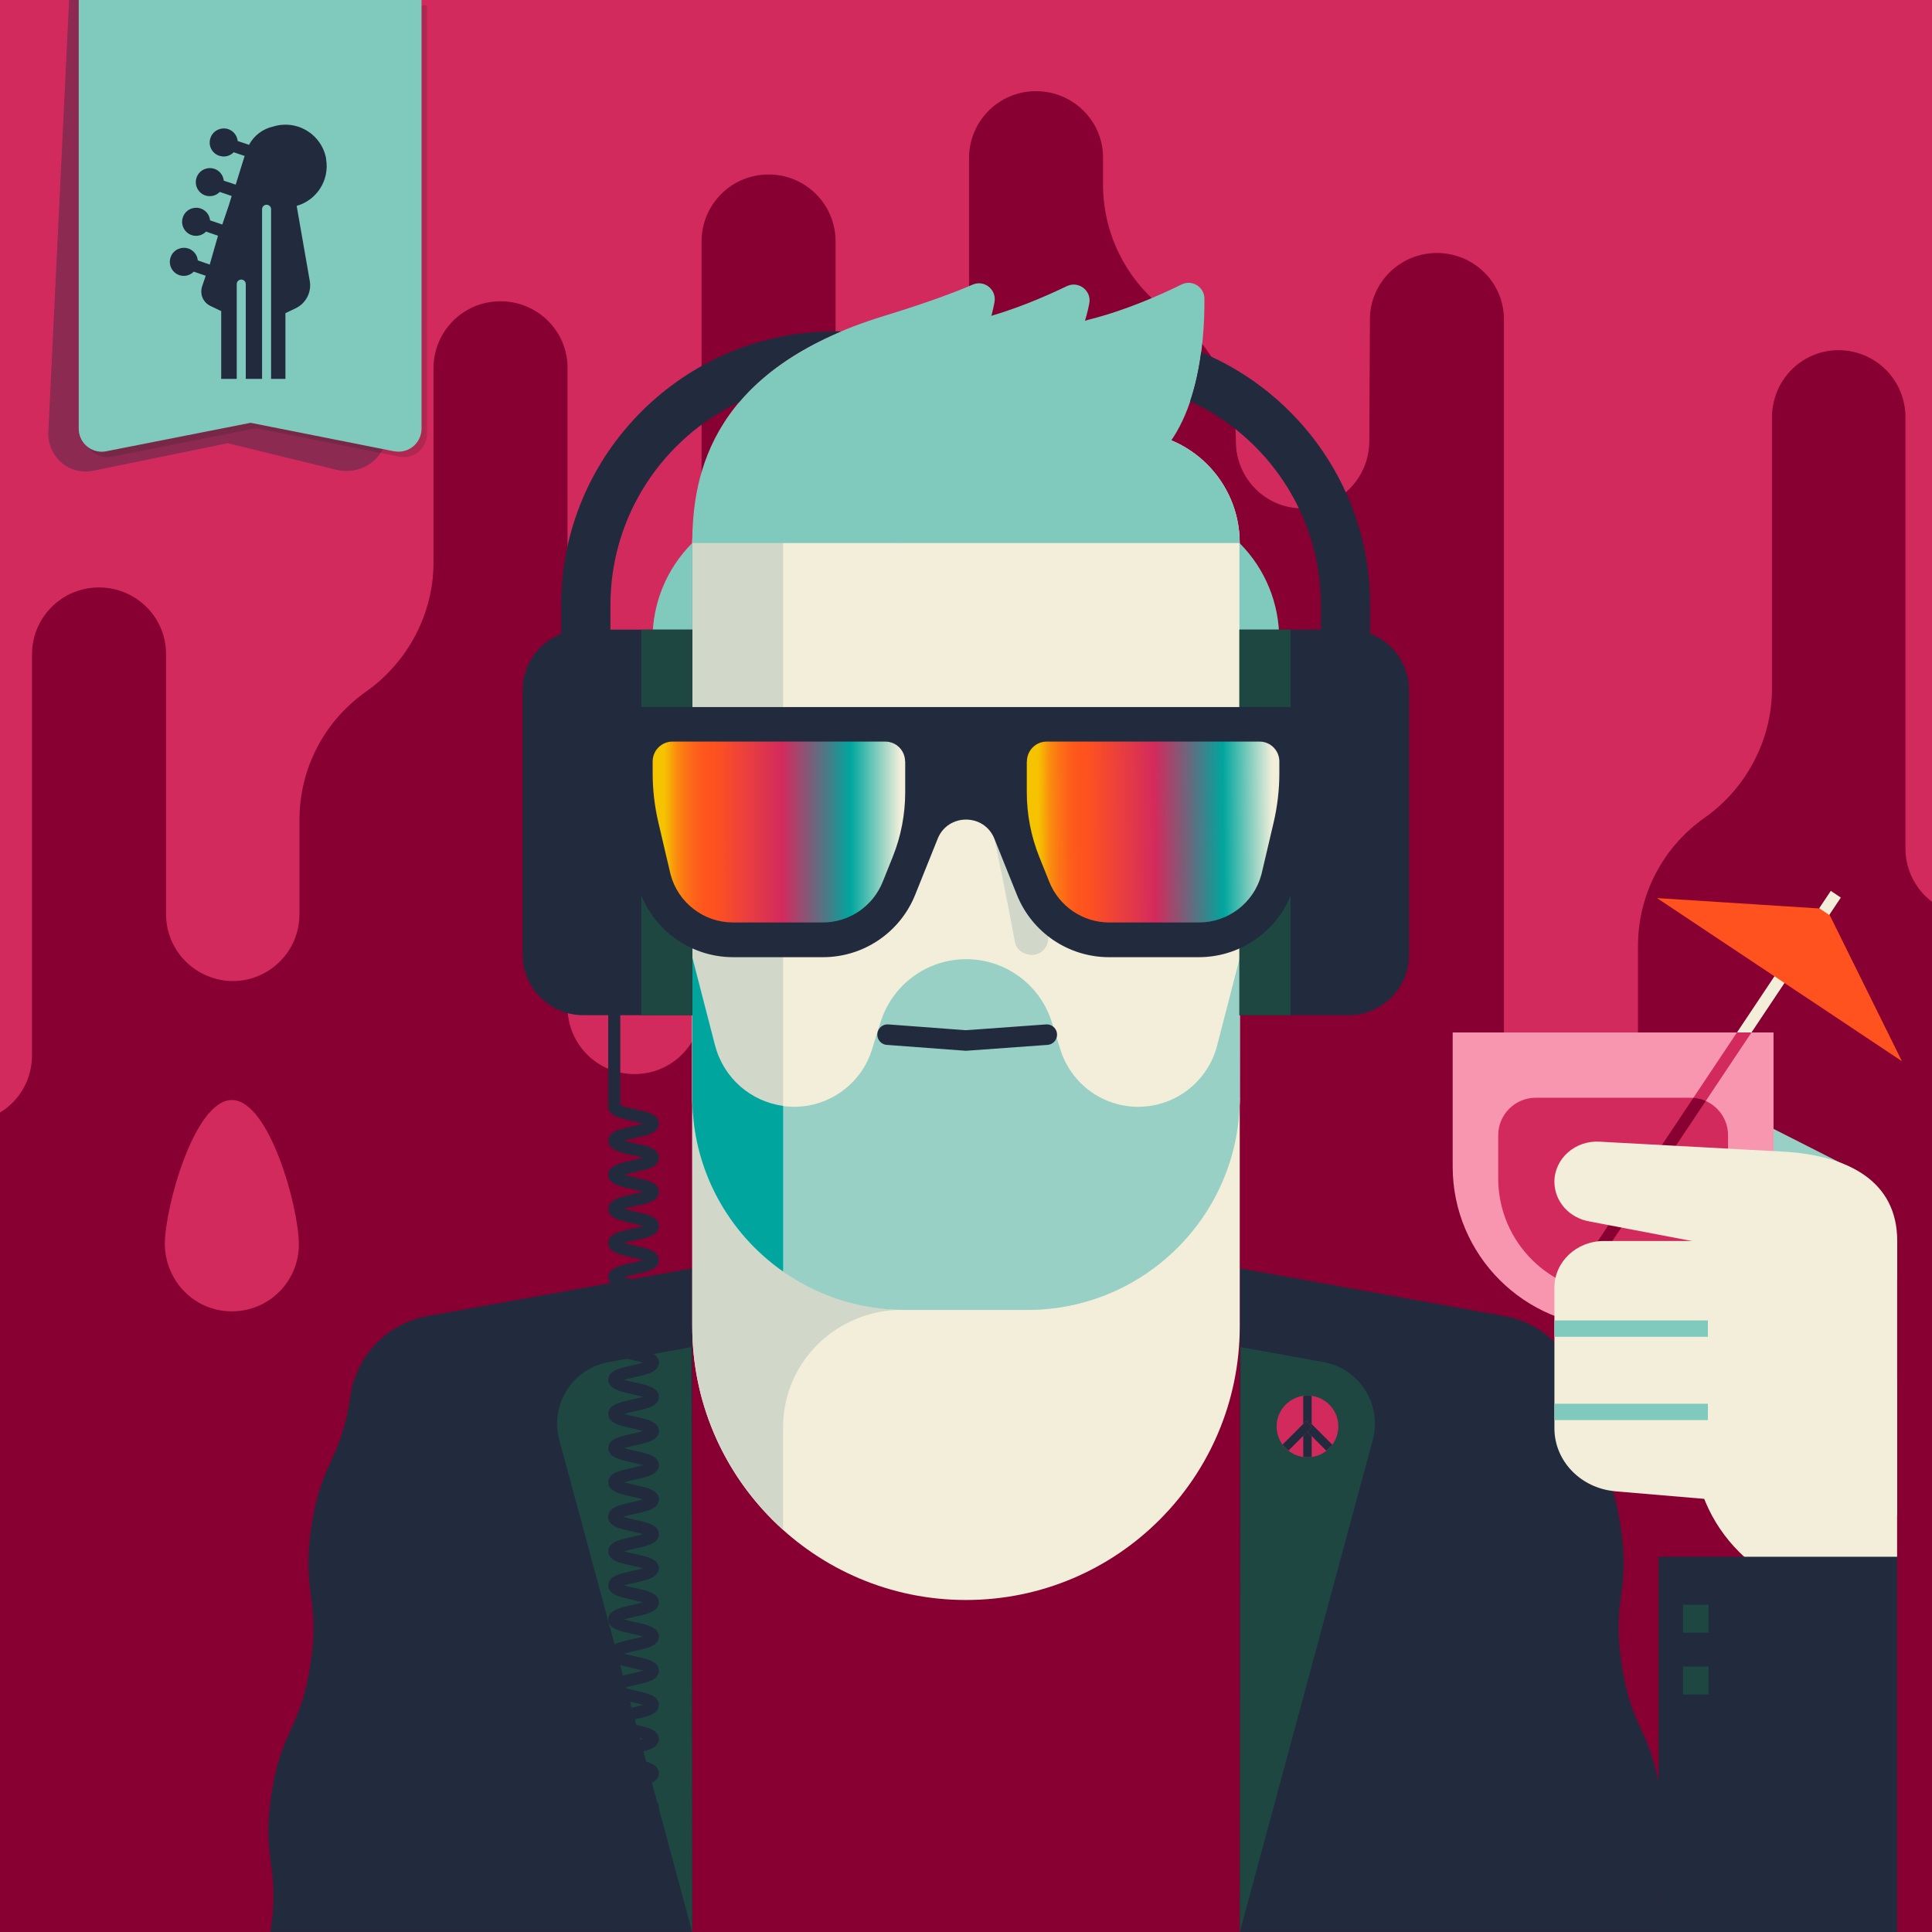 <svg xmlns="http://www.w3.org/2000/svg" version="1.1" xmlns:xlink="http://www.w3.org/1999/xlink" viewBox="0 0 320 320"><rect x="0" y="0" width="320" height="320" fill="#808080" stroke="none"/><clipPath id="Amiga500_lores"><rect y="0" width="320" height="320"/></clipPath><g clip-path="url(#Amiga500_lores)"><rect y="0" fill="#870031" width="320" height="320"/>
<g>
	<path fill="#D32A5E" d="M-16.9-2v176.8c0,6.1,4.9,11.1,11.1,11.1l0,0c6.1,0,11.1-4.9,11.1-11.1v-66.4c0-6.1,4.9-11.1,11.1-11.1l0,0
		l0,0c6.1,0,11.1,4.9,11.1,11c0,0,0,0,0,0v43.1c0,6.1,4.9,11,11,11.1l0,0c6.1,0,11.1-4.9,11.1-11.1v-15.6c0-8.5,4.1-16.4,11.1-21.3
		l0,0c6.9-4.9,11.1-12.9,11.1-21.3V61c0-6.1,4.9-11.1,11.1-11.1l0,0l0,0c6.1,0,11.1,4.9,11.1,11c0,0,0,0,0,0.1v105.8
		c0,6.1,4.9,11.1,11.1,11.1c0,0,0,0,0,0l0,0c6.1,0,11.1-4.9,11.1-11.1V40c0-6.1,4.9-11.1,11.1-11.1l0,0l0,0
		c6.1,0,11.1,4.9,11.1,11.1l0,0v17.6c0,6.1,4.9,11.1,11.1,11.1l0,0l0,0c6.1,0,11-5,11-11.1V26.2c0-6.1,4.9-11.1,11.1-11.1l0,0
		c6.1,0,11.1,4.9,11.1,11c0,0,0,0,0,0v4.5c0,8.4,4.1,16.3,11,21.2l0,0c6.9,4.9,11,12.8,11,21.3l0,0c0,6.1,4.9,11.1,11,11.1
		c0,0,0,0,0,0l0,0c6.1,0,11-4.9,11.1-11l0.1-20.3c0-6.1,5-11,11.1-11l0,0c6.1,0,11.1,4.9,11.1,11c0,0,0,0.1,0,0.1v136.8
		c0,6.1,4.9,11.1,11.1,11.1c0,0,0,0,0,0l0,0c6.1,0,11.1-4.9,11.1-11.1v-33.1c0-8.5,4.1-16.4,11.1-21.3l0,0
		c6.9-4.9,11.1-12.9,11.1-21.4V69.1c0-6.1,4.9-11.1,11-11.1l0,0c6.1,0,11.1,4.9,11.1,11.1c0,0,0,0,0,0v71.4
		c0,6.1,4.9,11.1,11.1,11.1l0,0l0,0c6.1,0,11.1-4.9,11.1-11c0,0,0,0,0,0V-2c0-6.1-4.9-11.1-11.1-11.1c0,0,0,0,0,0H-5.8
		C-11.9-13-16.9-8.1-16.9-2C-16.9-2-16.9-2-16.9-2z"/>
	<path fill="#D32A5E" d="M49.5,206.1c0,6.1-4.9,11.1-11.1,11.1c-6.1,0-11-4.9-11.1-11.1c0-6.1,4.9-23.9,11.1-23.9
		S49.5,200,49.5,206.1z"/>
</g><defs><clipPath id="b"><path d="M114.67,181.78c0,19.43,15.75,35.19,35.19,35.19h20.3c19.43,0,35.19-15.75,35.19-35.19l.02-23.23-3.78,14.64c-1.54,5.96-6.92,10.13-13.07,10.13h0c-5.9,0-11.12-3.83-12.88-9.46l-1.44-4.59c-1.94-6.19-7.68-10.4-14.17-10.4h0c-6.48,0-12.21,4.21-14.17,10.4l-1.44,4.59c-1.77,5.63-6.99,9.46-12.88,9.46h0c-6.16,0-11.54-4.17-13.07-10.13l-3.78-14.64,.02,23.23h-.02Z" style="fill:none;"/></clipPath><clipPath id="c"><path d="M193.99,72.92c4.85-7.08,5.54-17.66,5.5-23.47,0-1.94-2.05-3.19-3.79-2.34-3.53,1.74-9.25,4.27-15.16,5.77-.28,.07-.55,.15-.82,.23,.3-1.02,.54-1.98,.71-2.86,.41-2.12-1.78-3.8-3.73-2.86-3.12,1.5-7.64,3.48-12.47,4.91,.21-.8,.4-1.57,.52-2.27,.38-2.09-1.7-3.76-3.64-2.9-3.56,1.57-9.12,3.49-14.72,5.2-28.39,8.71-31.69,26.04-31.69,37.59h90.66c0-7.67-4.68-14.24-11.35-17.01h-.02Z" style="fill:none;"/></clipPath></defs><path d="M261.96,231.17c1.66,11.1,4.82,10.63,6.48,21.73,1.66,11.11-1.51,11.57,.15,22.68s4.82,10.63,6.48,21.73c1.66,11.11-1.51,11.57,.15,22.68h-69.86v-109.92l43.82,7.91c6.65,1.2,11.79,6.5,12.78,13.17" style="fill:#222b3e;"/><path d="M58.05,231.17c-1.66,11.1-4.82,10.63-6.48,21.73-1.66,11.11,1.51,11.57-.15,22.68-1.66,11.11-4.82,10.63-6.48,21.73-1.66,11.1,1.51,11.57-.15,22.68H114.65v-109.92l-43.82,7.91c-6.65,1.2-11.79,6.5-12.78,13.17" style="fill:#222b3e;"/><path d="M212.81,158.54h-9.7v-25.19h16.72v18.16c0,3.87-3.15,7.02-7.02,7.02Z" style="fill:#f2eeda;"/><polygon points="203.11 133.36 203.11 158.54 210.89 158.54 203.11 133.36" style="fill:#99d0c6;"/><path d="M100.17,133.36h16.72v25.19h-9.7c-3.87,0-7.02-3.15-7.02-7.02v-18.16h0Z" style="fill:#f2eeda;"/><polygon points="116.89 133.36 116.89 158.54 109.11 158.54 116.89 133.36" style="fill:#99d0c6;"/><rect x="114.67" y="210.08" width="90.66" height="109.92" style="fill:#870031;"/><path d="M205.34,168.14v51.53c0,25.04-20.3,45.34-45.34,45.34h0c-25.04,0-45.34-20.3-45.34-45.34v-51.53h90.67Z" style="fill:#f2eeda;"/><path d="M129.7,181.78v-17.66h-15.04v55.55c0,13.39,5.8,25.41,15.04,33.71v-16.96c0-10.94,8.99-19.55,19.93-19.48h20.52c19.43,0,35.19-15.75,35.19-35.19h-75.64v.02h0Z" style="fill:#d1d8ca;"/><path d="M133.09,71.51h53.84c10.16,0,18.41,8.25,18.41,18.41v91.84c0,19.42-15.76,35.19-35.19,35.19h-20.3c-19.42,0-35.19-15.76-35.19-35.19V89.94c0-10.16,8.25-18.41,18.41-18.41h.01Z" style="fill:#f2eeda;"/><path d="M164,135.63c1.48,6.81,2.84,13.63,4.12,20.47,.28,1.5,2.09,2.35,3.48,1.98,1.57-.43,2.25-1.96,1.98-3.48-1.28-6.84-2.65-13.67-4.12-20.47-.33-1.49-2.07-2.36-3.48-1.98-1.54,.42-2.29,1.98-1.98,3.48h0Z" style="fill:#d1d8ca;"/><path d="M114.67,89.94v91.84c0,11.93,5.95,22.48,15.04,28.83V71.84c-8.56,1.59-15.04,9.08-15.04,18.1Z" style="fill:#d1d8ca;"/><path d="M114.67,89.94c0-10.17,8.24-18.41,18.41-18.41h53.84c10.17,0,18.41,8.24,18.41,18.41H114.67Z" style="fill:#7fc9bd;"/><path d="M114.67,181.78c0,19.43,15.75,35.19,35.19,35.19h20.3c19.43,0,35.19-15.75,35.19-35.19l.02-23.23-3.78,14.64c-1.54,5.96-6.92,10.13-13.07,10.13h0c-5.9,0-11.12-3.83-12.88-9.46l-1.44-4.59c-1.94-6.19-7.68-10.4-14.17-10.4h0c-6.48,0-12.21,4.21-14.17,10.4l-1.44,4.59c-1.77,5.63-6.99,9.46-12.88,9.46h0c-6.16,0-11.54-4.17-13.07-10.13l-3.78-14.64,.02,23.23h-.02Z" style="fill:#99d0c6;"/><path d="M118.43,173.18l-3.78-14.64,.02,23.23c0,11.93,5.95,22.48,15.04,28.83v-27.43c-5.37-.72-9.88-4.63-11.27-9.99h-.01Z" style="fill:#00a69e;"/><path d="M114.67,121.75v-31.82c-4.39,4.39-6.59,10.15-6.59,15.91v17.05l6.59-1.14h0Z" style="fill:#7fc9bd;"/><path d="M205.29,121.75v-31.82c4.39,4.39,6.59,10.15,6.59,15.91v17.05l-6.59-1.14h0Z" style="fill:#7fc9bd;"/><path d="M114.67,89.94c0-11.55,3.3-28.88,31.69-37.59,5.6-1.72,11.16-3.63,14.72-5.2,1.94-.86,4.02,.81,3.64,2.9-.85,4.65-3.39,11.73-10.85,16.8l-39.21,23.1h.01Z" style="fill:#7fc9bd;"/><path d="M130.4,89.94c0-16.36,8-31.06,31.69-37.05,5.61-1.42,11.03-3.77,14.6-5.49,1.95-.94,4.13,.73,3.73,2.86-.89,4.65-3.47,11.59-10.8,16.58l-39.21,23.1h0Z" style="fill:#7fc9bd;"/><path d="M148.85,89.94c0-16.36,8-31.06,31.69-37.05,5.92-1.5,11.63-4.03,15.16-5.77,1.74-.86,3.78,.4,3.79,2.34,.06,7.26-1,21.91-9.89,27.95l-40.74,12.53h-.01Z" style="fill:#7fc9bd;"/><path d="M114.65,319.99l-22.01-81.49c-1.58-5.86,2.18-11.81,8.15-12.89l13.74-2.49,.12,96.88Z" style="fill:#1d4740;"/><g style="clip-path:url(#b);"><g><line x1="159.98" y1="156.05" x2="159.98" y2="217.49" style="fill:none; stroke:#f2eeda; stroke-miterlimit:10;"/><line x1="170.18" y1="158.57" x2="170.18" y2="217.49" style="fill:none; stroke:#f2eeda; stroke-miterlimit:10;"/><line x1="180.39" y1="174.58" x2="180.39" y2="216.1" style="fill:none; stroke:#f2eeda; stroke-miterlimit:10;"/><line x1="189.67" y1="179.79" x2="189.67" y2="215.92" style="fill:none; stroke:#f2eeda; stroke-miterlimit:10;"/><line x1="198.72" y1="171.52" x2="198.72" y2="209.17" style="fill:none; stroke:#f2eeda; stroke-miterlimit:10;"/><line x1="121.23" y1="170.09" x2="121.23" y2="209.17" style="fill:none; stroke:#dce1d7; stroke-miterlimit:10;"/><line x1="130.29" y1="178" x2="130.29" y2="215.92" style="fill:none; stroke:#f2eeda; stroke-miterlimit:10;"/><line x1="139.57" y1="174.58" x2="139.57" y2="216.1" style="fill:none; stroke:#f2eeda; stroke-miterlimit:10;"/><line x1="149.77" y1="158.93" x2="149.77" y2="217.49" style="fill:none; stroke:#f2eeda; stroke-miterlimit:10;"/></g></g><polyline points="147.01 171.37 159.98 172.34 173.38 171.37" style="fill:none; stroke:#222b3e; stroke-linecap:round; stroke-miterlimit:10; stroke-width:3.4px;"/><g style="clip-path:url(#c);"><g><path d="M129.11,89.94c0-16.36,8-31.06,31.69-37.05,5.61-1.42,11.03-3.77,14.6-5.49" style="fill:none; stroke:#00a69e; stroke-miterlimit:10;"/><path d="M147.57,89.94c0-16.36,8-31.06,31.69-37.05,5.61-1.42,11.03-3.77,14.6-5.49" style="fill:none; stroke:#00a69e; stroke-miterlimit:10;"/><path d="M166.02,89.94c0-16.36,8-31.06,31.69-37.05,5.61-1.42,11.03-3.77,14.6-5.49" style="fill:none; stroke:#00a69e; stroke-miterlimit:10;"/></g></g><path d="M205.36,319.99l22.01-81.49c1.58-5.86-2.18-11.81-8.15-12.89l-13.74-2.49-.12,96.88Z" style="fill:#1d4740;"/><rect width="320" height="319.99" style="fill:none;"/><rect width="320" height="320" fill="none"/><circle cx="216.56" cy="236.26" r="5.11" fill="#D32A5E"/><g><path d="M216.54,237.14l-.68,.68v3.48c.23,.03,.46,.07,.7,.07s.47-.04,.7-.07v-3.44l-.72-.72Z" fill="#222b3e"/><path d="M216.32,235.38l.07,.07,.22-.22,.64,.65v-4.66c-.23-.03-.46-.07-.7-.07s-.47,.04-.7,.07v4.63l.46-.46Z" fill="#222b3e"/><path d="M216.61,235.23l-.22,.22,.92,.92-.77,.77,.72,.72,2.42,2.42c.37-.29,.7-.62,.98-1l-3.4-3.41-.64-.65Z" fill="#222b3e"/><path d="M216.54,237.14l.77-.77-.92-.92-.07-.07-.46,.46-3.42,3.42c.28,.38,.61,.71,.98,1l2.44-2.44,.68-.68Z" fill="#222b3e"/></g><rect width="320" height="320" fill="none"/><path d="M96.61,104.29h18.05v63.86h-18.05c-5.54,0-10.05-4.5-10.05-10.05v-43.77c0-5.54,4.5-10.05,10.05-10.05h0Z" fill="#222b3e"/><path d="M223.34,168.15h-18.05v-63.86h18.05c5.54,0,10.05,4.5,10.05,10.05v43.77c0,5.54-4.5,10.05-10.05,10.05h0Z" fill="#222b3e"/><rect x="205.29" y="104.29" width="8.46" height="63.86" fill="#1d4740"/><rect x="106.22" y="104.29" width="8.46" height="63.86" fill="#1d4740"/><path d="M101.74,183.28c0,1.41,6.4,1.41,6.4,2.83s-6.4,1.41-6.4,2.83,6.4,1.41,6.4,2.82-6.4,1.41-6.4,2.82,6.4,1.41,6.4,2.82-6.4,1.41-6.4,2.83,6.4,1.41,6.4,2.83-6.4,1.41-6.4,2.83,6.4,1.41,6.4,2.83-6.4,1.42-6.4,2.83,6.4,1.41,6.4,2.83-6.4,1.42-6.4,2.83,6.4,1.41,6.4,2.83-6.4,1.42-6.4,2.83,6.4,1.41,6.4,2.83-6.4,1.42-6.4,2.83,6.4,1.42,6.4,2.83-6.4,1.41-6.4,2.83,6.4,1.42,6.4,2.83-6.4,1.42-6.4,2.83,6.4,1.42,6.4,2.83-6.4,1.42-6.4,2.83,6.4,1.42,6.4,2.84-6.4,1.42-6.4,2.84" fill="none" stroke="#222b3e" stroke-linecap="round" stroke-miterlimit="10" stroke-width="2"/><path d="M101.74,251.28c0,1.41,6.4,1.41,6.4,2.83s-6.4,1.41-6.4,2.83,6.4,1.41,6.4,2.82-6.4,1.41-6.4,2.82,6.4,1.41,6.4,2.82-6.4,1.41-6.4,2.83,6.4,1.41,6.4,2.83-6.4,1.41-6.4,2.83,6.4,1.41,6.4,2.83-6.4,1.42-6.4,2.83,6.4,1.41,6.4,2.83-6.4,1.42-6.4,2.83,6.4,1.41,6.4,2.83-6.4,1.42-6.4,2.83,6.4,1.41,6.4,2.83-6.4,1.42-6.4,2.83,6.4,1.42,6.4,2.83-6.4,1.41-6.4,2.83,6.4,1.42,6.4,2.83-6.4,1.42-6.4,2.83,6.4,1.42,6.4,2.83-6.4,1.42-6.4,2.83,6.4,1.42,6.4,2.84-6.4,1.42-6.4,2.84" fill="none" stroke="#222b3e" stroke-linecap="round" stroke-miterlimit="10" stroke-width="2"/><line x1="101.74" y1="183.28" x2="101.74" y2="168.15" fill="none" stroke="#222b3e" stroke-linecap="round" stroke-miterlimit="10" stroke-width="2"/><path d="M139.33,54.88h-1.06c-24.99,0-45.33,20.33-45.33,45.33v39.88h8.17v-39.88c0-14.82,8.73-27.64,21.31-33.6,3.68-4.36,9.07-8.43,16.9-11.73h.01Z" fill="#222b3e"/><path d="M198.95,58.33c-.35,2.65-.93,5.45-1.83,8.13,12.77,5.88,21.65,18.8,21.65,33.74v39.88h8.17v-39.88c0-18.85-11.58-35.05-28-41.87h.01Z" fill="#222b3e"/><defs><clipPath id="b"><path d="M267.18,219.79h0c-14.66,0-26.57-11.9-26.57-26.55v-22.23h53.14v22.23c0,14.65-11.91,26.55-26.57,26.55h.01Z" fill="none"/></clipPath><clipPath id="c"><path d="M267.18,214.21h0c-10.51,0-19.03-8.53-19.03-19.02v-7.16c0-3.43,2.79-6.21,6.22-6.21h25.63c3.43,0,6.22,2.79,6.22,6.21v7.16c0,10.5-8.53,19.02-19.03,19.02h0Z" fill="none"/></clipPath></defs><rect width="320" height="319.7" fill="none"/><path d="M305.88,193.13l-23.2-11.77c-3.62-1.85-8-.43-9.54,3.11h0c-1.3,2.99-.11,6.53,2.79,8.37l36.92,27.78" fill="#99d0c6"/><line x1="301.82" y1="151.64" x2="264.18" y2="208.06" fill="none" stroke="#f2eeda" stroke-miterlimit="10" stroke-width="2"/><polygon points="302.55 150.55 274.45 148.75 294.74 162.26 315.02 175.77 302.55 150.55" fill="#ff521f"/><path d="M267.18,219.79h0c-14.66,0-26.57-11.9-26.57-26.55v-22.23h53.14v22.23c0,14.65-11.91,26.55-26.57,26.55h.01Z" fill="#f896b0"/><g clip-path="url(#b)"><line x1="301.82" y1="151.64" x2="264.18" y2="208.06" fill="none" stroke="#d32a5e" stroke-miterlimit="10" stroke-width="2"/></g><path d="M267.18,214.21h0c-10.51,0-19.03-8.53-19.03-19.02v-7.16c0-3.43,2.79-6.21,6.22-6.21h25.63c3.43,0,6.22,2.79,6.22,6.21v7.16c0,10.5-8.53,19.02-19.03,19.02h0Z" fill="#d32a5e"/><g clip-path="url(#c)"><line x1="301.82" y1="151.64" x2="264.18" y2="208.06" fill="none" stroke="#870031" stroke-miterlimit="10" stroke-width="2"/></g><line x1="304.07" y1="148.11" x2="302.15" y2="150.99" fill="none" stroke="#f2eeda" stroke-miterlimit="10" stroke-width="2"/><path d="M267.45,247l46.78,3.97v-45.42h-48.61c-4.5,0-8.16,3.45-8.16,7.71v23.31c0,5.39,4.32,9.89,9.99,10.42h0Z" fill="#f2eeda"/><path d="M263.36,202.33l50.88,9.72v-6.52h0c0-9.92-8.14-14.11-18.62-14.77l-30.65-1.66c-4.06-.26-7.51,2.8-7.51,6.64h0c0,3.26,2.49,6.05,5.89,6.58h0Z" fill="#f2eeda"/><path d="M314.23,264.59h-7.94c-14.25,0-25.81-11.55-25.81-25.78v-10.55h33.74v36.33h0Z" fill="#f2eeda"/><line x1="257.47" y1="220.06" x2="282.88" y2="220.06" fill="none" stroke="#7fc9bd" stroke-miterlimit="10" stroke-width="2.71"/><line x1="257.47" y1="233.86" x2="282.88" y2="233.86" fill="none" stroke="#7fc9bd" stroke-miterlimit="10" stroke-width="2.71"/><rect x="274.71" y="257.85" width="39.53" height="62.15" fill="#222b3e"/><line x1="280.89" y1="265.8" x2="280.89" y2="270.41" fill="none" stroke="#1d4740" stroke-linejoin="round" stroke-width="4.23"/><line x1="280.89" y1="276.04" x2="280.89" y2="280.66" fill="none" stroke="#1d4740" stroke-linejoin="round" stroke-width="4.23"/><defs>
        <linearGradient id="bretro" x1="171.94" y1="-420.93" x2="210.79" y2="-420.69"
                        gradientTransform="translate(0 -283.03) scale(1 -1)" gradientUnits="userSpaceOnUse">
            <stop offset="0" stop-color="#f6c300"/>
            <stop offset=".02" stop-color="#f7b005"/>
            <stop offset=".05" stop-color="#fa8e0e"/>
            <stop offset=".09" stop-color="#fc7415"/>
            <stop offset=".13" stop-color="#fd611a"/>
            <stop offset=".17" stop-color="#fe551d"/>
            <stop offset=".21" stop-color="#ff521f"/>
            <stop offset=".5" stop-color="#d32a5e"/>
            <stop offset=".79" stop-color="#00a69e"/>
            <stop offset="1" stop-color="#f2eeda"/>
        </linearGradient>
        <linearGradient id="cretro" x1="110.01" y1="-420.84" x2="149.14" y2="-420.84"
                        gradientTransform="translate(0 -283.03) scale(1 -1)" gradientUnits="userSpaceOnUse">
            <stop offset="0" stop-color="#f6c300"/>
            <stop offset=".02" stop-color="#f7b005"/>
            <stop offset=".05" stop-color="#fa8e0e"/>
            <stop offset=".09" stop-color="#fc7415"/>
            <stop offset=".13" stop-color="#fd611a"/>
            <stop offset=".17" stop-color="#fe551d"/>
            <stop offset=".21" stop-color="#ff521f"/>
            <stop offset=".5" stop-color="#d32a5e"/>
            <stop offset=".79" stop-color="#00a69e"/>
            <stop offset="1" stop-color="#f2eeda"/>
        </linearGradient>
    </defs>
    <rect width="320" height="320" fill="none"/>
    <path d="M219.83,121.78v11.59c0,.52-.17,1.02-.49,1.42l-1.64,2.11c-.73,.95-1.26,2.03-1.58,3.18l-1.66,6.23c-1.92,7.2-8.44,12.23-15.9,12.23h-14.86c-6.73,0-12.77-4.09-15.27-10.33l-3.73-9.29c-1.69-4.23-7.7-4.23-9.39,0l-3.73,9.29c-2.51,6.24-8.55,10.33-15.27,10.33h-14.86c-7.46,0-13.99-5.01-15.91-12.23l-1.66-6.23c-.3-1.15-.85-2.24-1.58-3.18l-1.64-2.11c-.32-.41-.49-.91-.49-1.42v-11.59c0-2.59,2.1-4.67,4.67-4.67h110.25c2.59,0,4.67,2.1,4.67,4.67h.03Z"
          fill="#222b3e"/>
    <path d="M170.07,126.13v5.08c0,3.68,.7,7.33,2.08,10.75l1.65,4.11c1.63,4.05,5.55,6.72,9.93,6.72h14.86c4.84,0,9.09-3.26,10.34-7.95l2.03-8.64c.62-2.66,.94-5.38,.94-8.13v-1.95c0-1.82-1.47-3.29-3.29-3.29h-35.23c-1.82,0-3.29,1.47-3.29,3.29h-.02Z"
          fill="url(#bretro)"/>
    <path d="M149.93,126.13v5.08c0,3.68-.7,7.33-2.08,10.75l-1.65,4.11c-1.63,4.05-5.55,6.72-9.93,6.72h-14.86c-4.84,0-9.09-3.26-10.34-7.95l-2.03-8.64c-.62-2.66-.94-5.38-.94-8.13v-1.95c0-1.82,1.47-3.29,3.29-3.29h35.23c1.82,0,3.29,1.47,3.29,3.29h.02Z"
          fill="url(#cretro)"/><g transform="translate(8, 0) scale(0.9)">
        <g opacity=".4">
            <path d="M53,86.45l-19.99-4.88-24.56,5.03c-1.5,.34-3.07,.19-4.48-.44-2.56-1.24-4.13-3.91-3.96-6.75L3.83,0h62.18l-3.55,79.42c-.17,4.18-3.7,7.43-7.88,7.26-.53-.02-1.06-.1-1.58-.23Z"
                  fill="#222b3e"/>
        </g>
        <path d="M64.63,84.05l-26.4-5.24-26.57,5.24c-2.29,.46-4.52-1.03-4.98-3.33-.05-.27-.08-.55-.08-.83V1h63.09V79.88c0,2.34-1.89,4.24-4.23,4.24-.28,0-.57-.03-.84-.08h.01Z"
              fill="#231f20" opacity=".2"/>
        <path d="M63.63,83.05l-26.4-5.24-26.57,5.24c-2.29,.46-4.52-1.03-4.98-3.33-.05-.27-.08-.55-.08-.83V0h63.09V78.88c0,2.34-1.89,4.24-4.23,4.24-.28,0-.57-.03-.84-.08h.01Z"
              fill="#7fc9bd"/>
        <path d="M29.04,50.77l-.66,1.96c-.47,1.4,.17,2.92,1.5,3.56l2.01,.97" fill="#222b3e"/>
        <path d="M51.14,29.23c-.55-3.07-2.91-5.5-5.96-6.13-1.28-.26-2.6-.19-3.84,.2-1.88,.43-3.49,1.65-4.4,3.35l-2.09-.7c-.14-1.41-1.39-2.44-2.8-2.3-.17,.02-.34,.05-.5,.1-.84,.24-1.5,.9-1.74,1.75-.41,1.36,.36,2.78,1.72,3.19,.24,.07,.49,.11,.75,.11,.69,0,1.36-.28,1.84-.78l2.01,.68-1.64,5.28-2.2-.73c-.14-1.41-1.39-2.44-2.8-2.3-.17,.02-.34,.05-.5,.1-.84,.24-1.5,.9-1.74,1.75-.4,1.36,.38,2.79,1.74,3.2,.23,.07,.48,.1,.72,.1,.69,0,1.36-.28,1.84-.78l2.2,.75-.54,1.75-1.19,3.5-2.25-.77c-.14-1.41-1.39-2.44-2.8-2.3-.17,.02-.34,.05-.5,.1-.84,.24-1.5,.9-1.74,1.75-.4,1.36,.38,2.79,1.74,3.2,.23,.07,.48,.1,.72,.1,.69,0,1.36-.28,1.84-.78l2.2,.76h0l-1.52,5.31-2.2-.77c-.14-1.41-1.39-2.44-2.8-2.3-.17,.02-.34,.05-.5,.1-.84,.24-1.5,.9-1.74,1.75-.4,1.36,.38,2.79,1.74,3.2,.23,.07,.48,.1,.72,.1,.69,0,1.36-.28,1.84-.78l2.2,.76h0l-.66,1.96c-.47,1.4,.17,2.92,1.5,3.56l2.01,.97v12.49h2.86v-17.45c0-.46,.37-.83,.83-.83s.83,.37,.83,.83v17.45h3v-31.22c0-.46,.37-.83,.83-.83s.83,.37,.83,.83v31.22h2.64v-12.1l1.87-.89c1.9-.9,2.97-2.96,2.61-5.03l-2.41-13.82c3.76-1.07,6.1-4.82,5.4-8.67h.04Z"
              fill="#222b3e"/>
    </g></g></svg>
